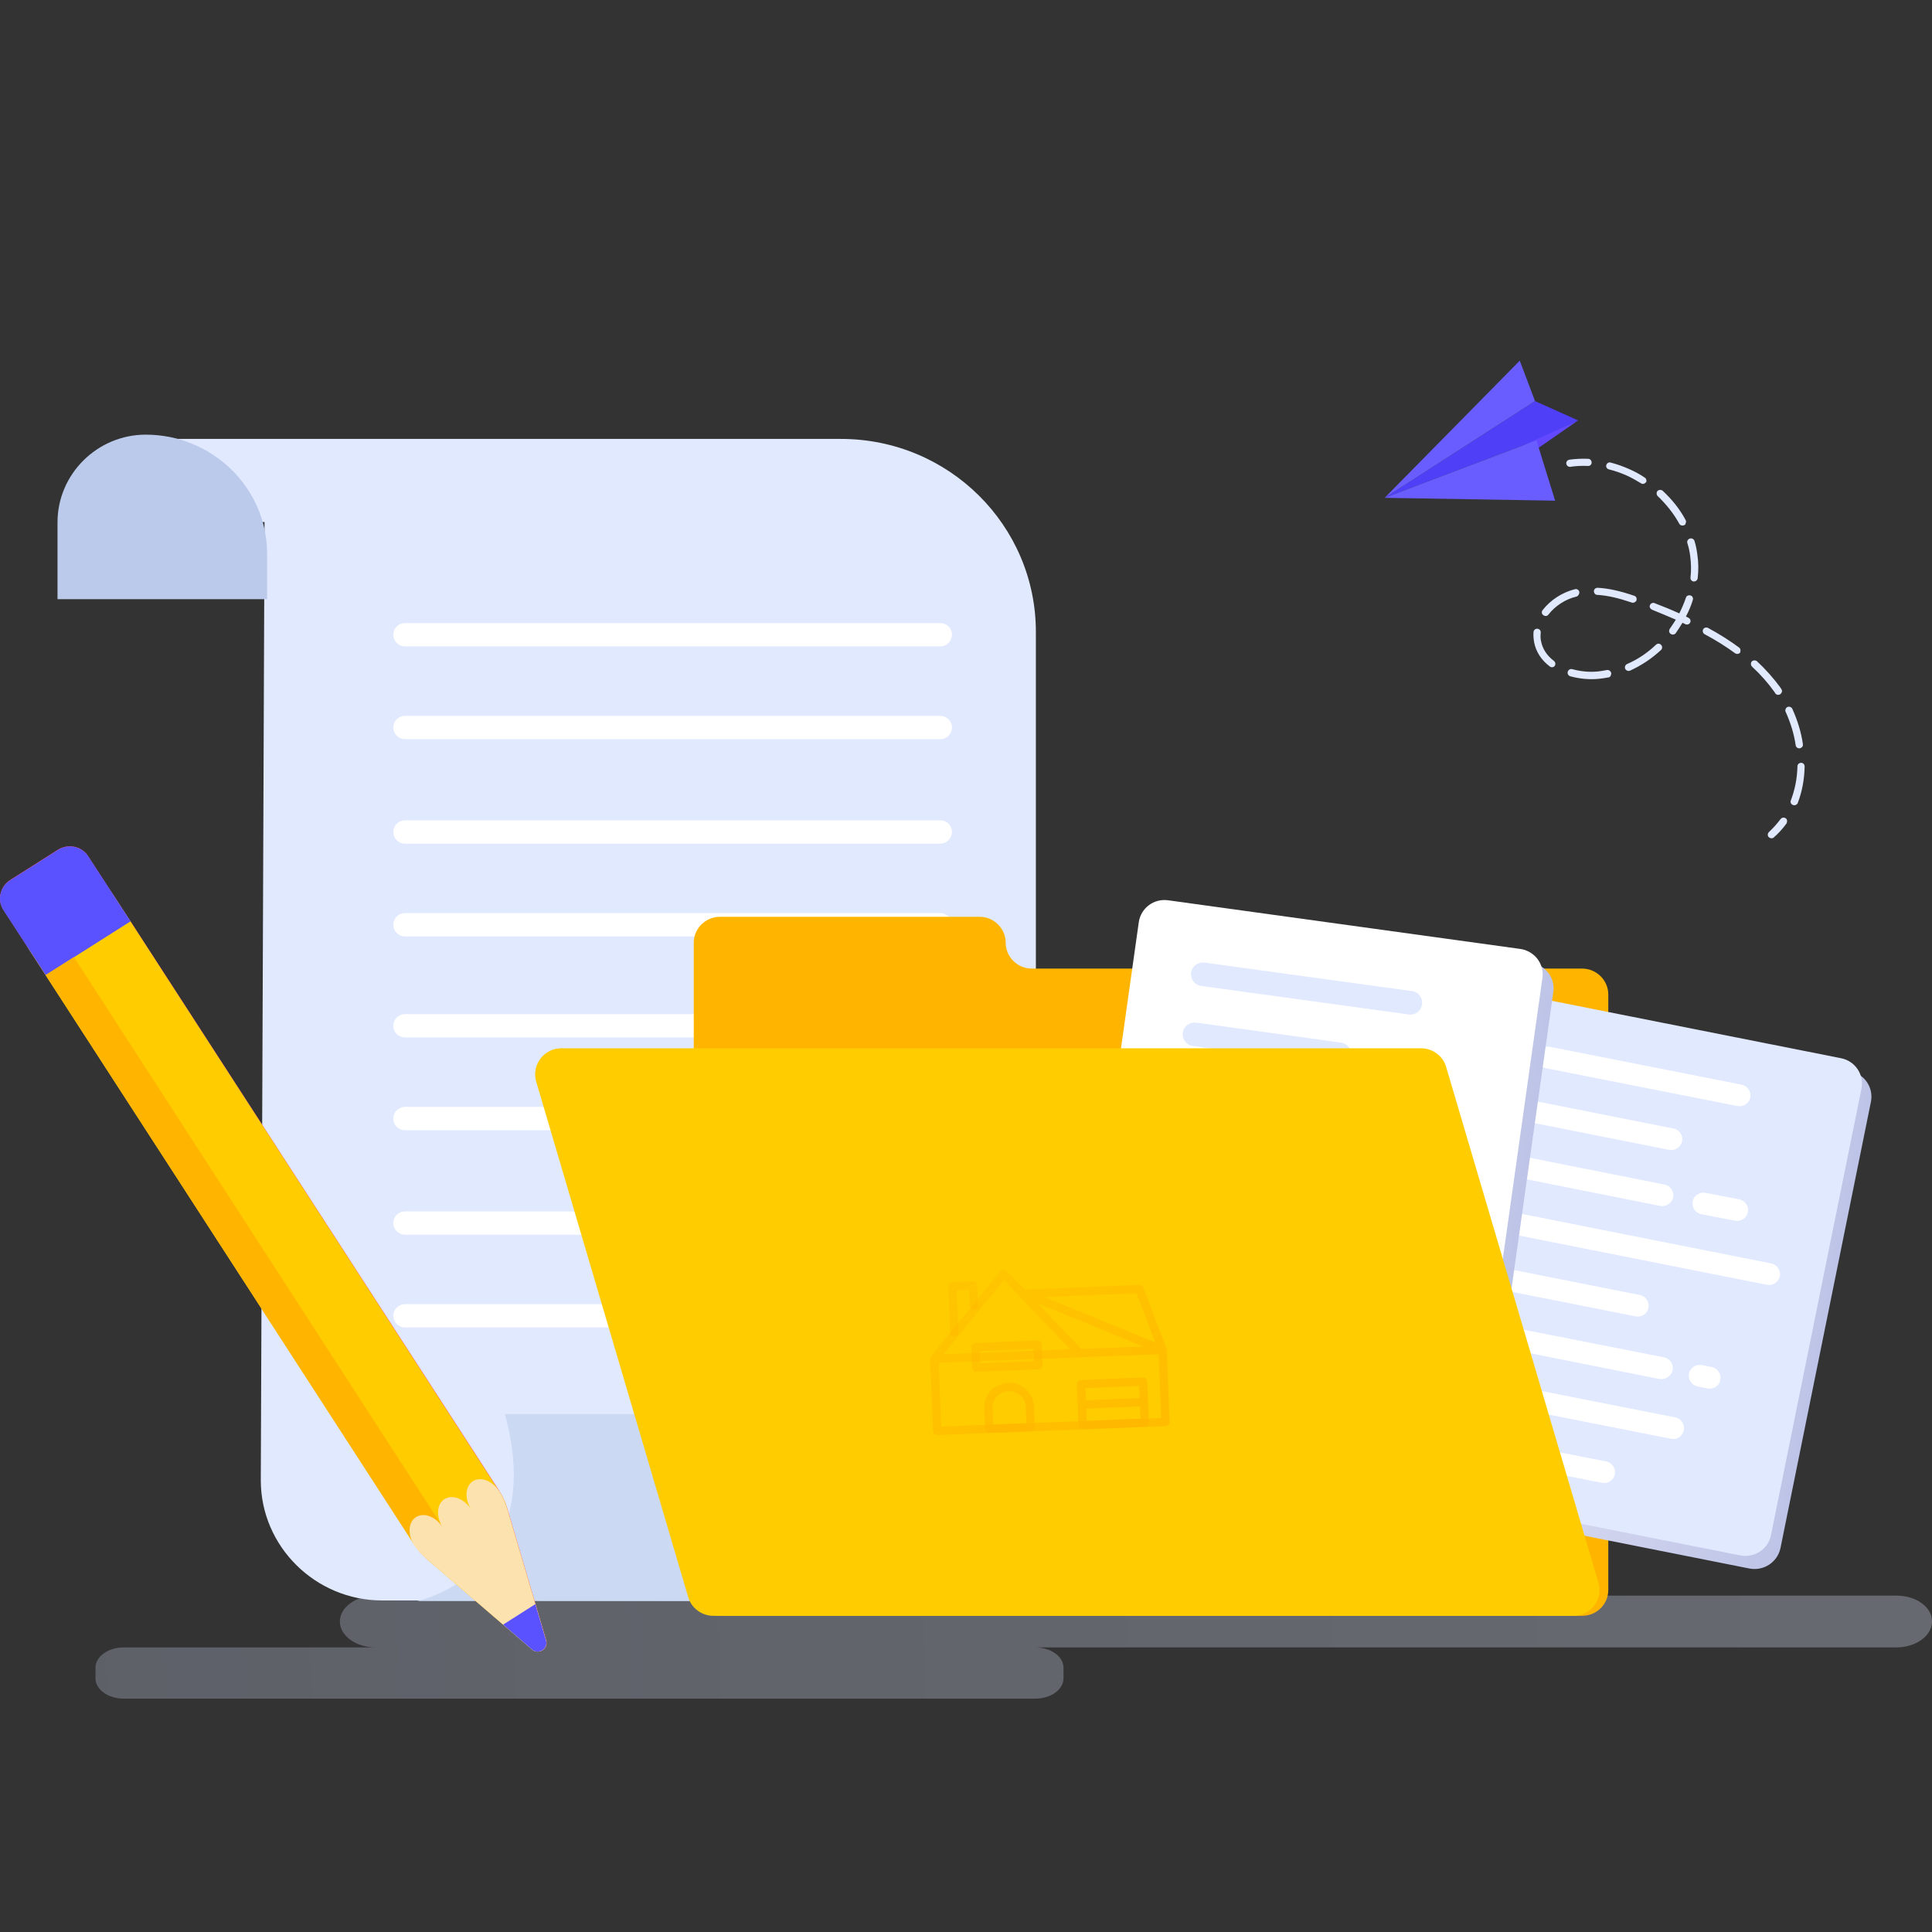 <svg width="150" height="150" viewBox="0 0 150 150" fill="none" xmlns="http://www.w3.org/2000/svg">
<rect x="0" y="0" width="150" height="150" fill="#333333" stroke="none"/>
<path opacity="0.3" d="M147.256 123.883H29.155C27.637 123.883 26.387 124.789 26.387 125.894C26.387 126.999 27.637 127.905 29.155 127.905H9.602C8.396 127.905 7.414 128.612 7.414 129.474V130.313C7.414 131.175 8.396 131.882 9.602 131.882H80.382C81.587 131.882 82.569 131.175 82.569 130.313V129.474C82.569 128.612 81.587 127.905 80.382 127.905H147.233C148.751 127.905 150.001 126.999 150.001 125.894C150.023 124.789 148.773 123.883 147.256 123.883Z" fill="url(#paint0_linear_3526_16115)"/>
<path d="M10.984 34.078V40.531H20.538L20.248 114.934C20.248 120.061 24.489 124.259 29.667 124.259C30.493 124.259 80.425 124.304 80.425 124.304V49.06C80.425 40.796 73.662 34.078 65.291 34.078H10.984Z" fill="#E1E9FF"/>
<path d="M4.465 46.519V40.552C4.465 36.818 7.545 33.746 11.317 33.746C16.496 33.746 20.737 37.901 20.737 42.983V46.519H4.465Z" fill="#BBCAEA"/>
<path d="M72.994 50.187H31.454C30.941 50.187 30.539 49.789 30.539 49.281C30.539 48.773 30.941 48.375 31.454 48.375H72.994C73.507 48.375 73.909 48.773 73.909 49.281C73.909 49.767 73.507 50.187 72.994 50.187Z" fill="white"/>
<path d="M72.994 57.39H31.454C30.941 57.39 30.539 56.992 30.539 56.484C30.539 55.976 30.941 55.578 31.454 55.578H72.994C73.507 55.578 73.909 55.976 73.909 56.484C73.909 56.992 73.507 57.39 72.994 57.39Z" fill="white"/>
<path d="M72.994 65.501H31.454C30.941 65.501 30.539 65.104 30.539 64.596C30.539 64.087 30.941 63.69 31.454 63.69H72.994C73.507 63.69 73.909 64.087 73.909 64.596C73.909 65.082 73.507 65.501 72.994 65.501Z" fill="white"/>
<path d="M72.994 72.705H31.454C30.941 72.705 30.539 72.307 30.539 71.799C30.539 71.29 30.941 70.893 31.454 70.893H72.994C73.507 70.893 73.909 71.29 73.909 71.799C73.909 72.307 73.507 72.705 72.994 72.705Z" fill="white"/>
<path d="M72.994 80.548H31.454C30.941 80.548 30.539 80.151 30.539 79.642C30.539 79.134 30.941 78.736 31.454 78.736H72.994C73.507 78.736 73.909 79.134 73.909 79.642C73.909 80.151 73.507 80.548 72.994 80.548Z" fill="white"/>
<path d="M72.994 87.751H31.454C30.941 87.751 30.539 87.354 30.539 86.846C30.539 86.337 30.941 85.939 31.454 85.939H72.994C73.507 85.939 73.909 86.337 73.909 86.846C73.909 87.354 73.507 87.751 72.994 87.751Z" fill="white"/>
<path d="M72.994 95.863H31.454C30.941 95.863 30.539 95.465 30.539 94.957C30.539 94.448 30.941 94.051 31.454 94.051H72.994C73.507 94.051 73.909 94.448 73.909 94.957C73.909 95.465 73.507 95.863 72.994 95.863Z" fill="white"/>
<path d="M72.994 103.066H31.454C30.941 103.066 30.539 102.668 30.539 102.16C30.539 101.652 30.941 101.254 31.454 101.254H72.994C73.507 101.254 73.909 101.652 73.909 102.16C73.909 102.668 73.507 103.066 72.994 103.066Z" fill="white"/>
<path d="M82.836 124.303C72.502 124.303 32.391 124.303 32.391 124.303C32.391 124.303 42.591 122.226 39.199 109.785C54.823 109.785 92.903 109.785 92.903 109.785C92.903 109.785 96.296 124.303 82.836 124.303Z" fill="#CCD9F2"/>
<path fill-rule="evenodd" clip-rule="evenodd" d="M122.835 125.452H55.895C54.778 125.452 53.863 124.546 53.863 123.441V73.191C53.863 72.086 54.778 71.18 55.895 71.18H76.05C77.166 71.18 78.082 72.086 78.082 73.191C78.082 74.296 78.997 75.201 80.113 75.201H122.835C123.951 75.201 124.867 76.108 124.867 77.212V123.441C124.867 124.568 123.951 125.452 122.835 125.452Z" fill="#FFB500"/>
<path d="M135.844 121.783L111.826 117.01C110.733 116.789 110.041 115.751 110.242 114.668L117.273 79.974C117.496 78.891 118.545 78.207 119.639 78.405L143.679 83.178C144.772 83.4 145.464 84.438 145.263 85.521L138.232 120.215C137.987 121.297 136.938 121.982 135.844 121.783Z" fill="url(#paint1_linear_3526_16115)"/>
<path d="M135.132 120.766L111.092 115.993C109.998 115.772 109.306 114.733 109.507 113.65L116.538 78.957C116.762 77.874 117.811 77.189 118.904 77.388L142.944 82.161C144.038 82.382 144.73 83.421 144.529 84.503L137.498 119.197C137.275 120.28 136.226 120.965 135.132 120.766Z" fill="#E1E9FF"/>
<path d="M134.884 85.872L120.018 82.933C119.549 82.845 119.259 82.381 119.348 81.939C119.437 81.475 119.906 81.187 120.353 81.276L135.218 84.215C135.687 84.303 135.977 84.767 135.888 85.209C135.799 85.673 135.33 85.96 134.884 85.872Z" fill="white"/>
<path d="M137.181 99.751L117.494 95.839C117.026 95.751 116.735 95.287 116.825 94.845C116.914 94.381 117.383 94.094 117.829 94.182L137.516 98.093C137.985 98.182 138.275 98.646 138.186 99.088C138.097 99.53 137.65 99.839 137.181 99.751Z" fill="white"/>
<path d="M128.836 107.064L115.756 104.456C115.287 104.368 114.997 103.904 115.086 103.462C115.176 102.998 115.644 102.711 116.091 102.799L129.193 105.385C129.662 105.473 129.952 105.937 129.863 106.379C129.751 106.843 129.305 107.152 128.836 107.064Z" fill="white"/>
<path d="M132.562 107.795L131.803 107.64C131.334 107.552 131.044 107.088 131.133 106.646C131.223 106.182 131.691 105.894 132.138 105.983L132.897 106.137C133.365 106.226 133.656 106.69 133.566 107.132C133.499 107.596 133.031 107.883 132.562 107.795Z" fill="white"/>
<path d="M128.901 93.628L118.365 91.529C117.897 91.44 117.607 90.976 117.696 90.534C117.785 90.07 118.254 89.783 118.7 89.871L129.236 91.971C129.705 92.059 129.995 92.523 129.905 92.965C129.816 93.407 129.37 93.716 128.901 93.628Z" fill="white"/>
<path d="M134.704 94.777L132.092 94.269C131.623 94.181 131.333 93.716 131.422 93.275C131.512 92.811 131.98 92.523 132.427 92.612L135.038 93.12C135.507 93.208 135.797 93.672 135.708 94.114C135.619 94.556 135.172 94.866 134.704 94.777Z" fill="white"/>
<path d="M129.727 111.704L114.862 108.765C114.393 108.677 114.103 108.213 114.192 107.771C114.281 107.307 114.75 107.019 115.196 107.108L130.062 110.047C130.531 110.135 130.821 110.599 130.732 111.041C130.643 111.505 130.196 111.815 129.727 111.704Z" fill="white"/>
<path d="M126.984 102.203L116.627 100.148C116.158 100.059 115.868 99.595 115.958 99.153C116.047 98.689 116.516 98.402 116.962 98.49L127.319 100.546C127.788 100.634 128.078 101.098 127.989 101.54C127.899 102.004 127.453 102.291 126.984 102.203Z" fill="white"/>
<path d="M129.593 89.275L119.237 87.22C118.768 87.132 118.478 86.668 118.567 86.226C118.656 85.762 119.125 85.474 119.571 85.563L129.928 87.618C130.397 87.706 130.687 88.17 130.598 88.612C130.509 89.054 130.062 89.364 129.593 89.275Z" fill="white"/>
<path d="M124.371 115.129L114.014 113.074C113.545 112.985 113.255 112.521 113.344 112.079C113.434 111.615 113.902 111.328 114.349 111.416L124.706 113.471C125.174 113.56 125.465 114.024 125.375 114.466C125.286 114.93 124.84 115.217 124.371 115.129Z" fill="white"/>
<path d="M112.789 117.983L85.446 114.204C84.352 114.049 83.571 113.055 83.727 111.95L89.263 72.682C89.419 71.599 90.423 70.826 91.539 70.981L118.883 74.759C119.976 74.914 120.758 75.909 120.601 77.013L115.066 116.281C114.909 117.364 113.883 118.115 112.789 117.983Z" fill="url(#paint2_linear_3526_16115)"/>
<path d="M111.941 116.899L84.598 113.12C83.504 112.965 82.723 111.971 82.879 110.866L88.415 71.598C88.571 70.515 89.576 69.742 90.692 69.897L118.035 73.675C119.129 73.83 119.91 74.825 119.754 75.929L114.218 115.197C114.062 116.28 113.035 117.053 111.941 116.899Z" fill="white"/>
<path d="M109.356 78.759L93.262 76.549C92.749 76.483 92.414 76.019 92.481 75.51C92.548 75.002 93.017 74.671 93.53 74.737L109.624 76.947C110.137 77.013 110.472 77.477 110.405 77.985C110.338 78.494 109.869 78.847 109.356 78.759Z" fill="#E1E9FF"/>
<path d="M112.637 93.498L91.298 90.559C90.784 90.492 90.449 90.028 90.516 89.52C90.583 89.012 91.052 88.68 91.565 88.747L112.904 91.686C113.418 91.752 113.753 92.216 113.686 92.724C113.596 93.21 113.128 93.564 112.637 93.498Z" fill="#E1E9FF"/>
<path d="M104.155 101.85L89.981 99.883C89.468 99.817 89.133 99.353 89.2 98.844C89.267 98.336 89.736 98.005 90.249 98.071L104.423 100.038C104.936 100.104 105.271 100.568 105.204 101.076C105.137 101.562 104.668 101.916 104.155 101.85Z" fill="#E1E9FF"/>
<path d="M108.217 102.402L107.391 102.291C106.878 102.225 106.543 101.761 106.61 101.253C106.677 100.744 107.146 100.413 107.659 100.479L108.485 100.59C108.998 100.656 109.333 101.12 109.266 101.628C109.177 102.136 108.708 102.468 108.217 102.402Z" fill="#E1E9FF"/>
<path d="M103.375 87.466L91.969 85.897C91.456 85.83 91.121 85.366 91.188 84.858C91.255 84.35 91.724 84.018 92.237 84.085L103.643 85.653C104.157 85.72 104.492 86.184 104.425 86.692C104.335 87.178 103.867 87.532 103.375 87.466Z" fill="#E1E9FF"/>
<path d="M109.672 88.328L106.86 87.93C106.347 87.864 106.012 87.4 106.079 86.891C106.146 86.383 106.615 86.052 107.128 86.118L109.94 86.516C110.454 86.582 110.789 87.046 110.722 87.554C110.632 88.04 110.164 88.394 109.672 88.328Z" fill="#E1E9FF"/>
<path d="M105.43 106.778L89.337 104.568C88.823 104.502 88.488 104.038 88.555 103.53C88.622 103.022 89.091 102.69 89.605 102.756L105.698 104.966C106.211 105.033 106.546 105.497 106.479 106.005C106.39 106.513 105.921 106.845 105.43 106.778Z" fill="#E1E9FF"/>
<path d="M101.857 96.768L90.63 95.221C90.116 95.154 89.781 94.691 89.848 94.182C89.915 93.674 90.384 93.343 90.897 93.409L102.125 94.956C102.638 95.022 102.973 95.486 102.906 95.994C102.839 96.502 102.37 96.834 101.857 96.768Z" fill="#E1E9FF"/>
<path d="M103.845 82.758L92.618 81.211C92.105 81.145 91.77 80.681 91.837 80.172C91.904 79.664 92.372 79.333 92.886 79.399L104.113 80.946C104.627 81.012 104.961 81.476 104.894 81.984C104.805 82.493 104.336 82.824 103.845 82.758Z" fill="#E1E9FF"/>
<path d="M99.892 110.779L88.665 109.233C88.151 109.166 87.817 108.702 87.883 108.194C87.951 107.686 88.419 107.354 88.933 107.421L100.16 108.967C100.673 109.034 101.008 109.498 100.941 110.006C100.874 110.492 100.406 110.846 99.892 110.779Z" fill="#E1E9FF"/>
<path fill-rule="evenodd" clip-rule="evenodd" d="M122.164 125.452H55.379C54.486 125.452 53.682 124.855 53.437 124.015L41.629 83.974C41.25 82.692 42.232 81.389 43.571 81.389H110.333C111.226 81.389 112.03 81.985 112.275 82.825L124.105 122.888C124.485 124.17 123.503 125.452 122.164 125.452Z" fill="#FFCC00"/>
<path d="M83.815 105.056L90.266 104.813L90.489 110.404L72.766 111.089L72.543 105.498M79.596 100.437L88.458 100.084L90.266 104.813L79.596 100.437ZM83.815 105.056L77.922 98.891L72.543 105.498L83.815 105.056Z" stroke="url(#paint3_linear_3526_16115)" stroke-width="0.643" stroke-linecap="round" stroke-linejoin="round"/>
<path d="M74.083 103.443L73.949 99.863L75.556 99.797L75.623 101.388M88.882 110.448L88.748 107.266L83.927 107.465L84.061 110.647L88.882 110.448ZM83.994 109.056L88.815 108.857L83.994 109.056ZM80.021 110.802L76.806 110.934L76.739 109.343C76.695 108.459 77.387 107.73 78.279 107.686C79.172 107.642 79.909 108.327 79.954 109.211L80.021 110.802ZM75.802 106.183L80.623 105.984L80.556 104.393L75.735 104.592L75.802 106.183Z" stroke="url(#paint4_linear_3526_16115)" stroke-width="0.643" stroke-linecap="round" stroke-linejoin="round"/>
<path d="M4.511 65.963L0.783 68.328C0.002 68.836 -0.244 69.875 0.27 70.648L2.279 73.742L3.551 75.686L32.144 119.86C32.434 120.302 32.792 120.722 33.193 121.075L41.318 128.058C41.832 128.5 42.613 128.014 42.412 127.351L39.399 117.142C39.242 116.634 39.019 116.148 38.729 115.684L10.136 71.532L8.863 69.587L6.855 66.494C6.363 65.698 5.314 65.477 4.511 65.963Z" fill="#FF5E94"/>
<path d="M39.377 117.142L42.39 127.351C42.591 127.992 41.81 128.5 41.297 128.058L33.172 121.075C32.77 120.721 32.413 120.324 32.123 119.86L2.279 73.764C1.119 71.951 1.632 69.565 3.463 68.416C5.293 67.267 7.704 67.775 8.864 69.587L38.708 115.705C39.02 116.147 39.243 116.633 39.377 117.142Z" fill="#FFCC00"/>
<path d="M10.136 71.532L3.551 75.709L0.27 70.671C-0.244 69.897 0.002 68.837 0.783 68.35L4.511 65.986C5.292 65.478 6.363 65.721 6.855 66.494L10.136 71.532Z" fill="#5A52FF"/>
<path d="M5.738 74.306L3.539 75.701L32.188 119.966L34.386 118.571L5.738 74.306Z" fill="#FFB500"/>
<path d="M33.172 121.076L41.297 128.059C41.81 128.501 42.592 128.014 42.391 127.352L39.377 117.142C39.221 116.656 39.02 116.17 38.73 115.728C38.194 114.955 37.301 114.623 36.721 114.999C36.118 115.374 36.051 116.347 36.565 117.164C36.029 116.347 35.114 116.015 34.511 116.391C33.909 116.767 33.842 117.739 34.355 118.557C33.819 117.739 32.904 117.407 32.302 117.783C31.699 118.159 31.632 119.131 32.145 119.949H32.123C32.458 120.369 32.793 120.744 33.172 121.076Z" fill="#FCE2AE"/>
<path d="M39.062 126.136L41.295 128.058C41.808 128.5 42.589 128.014 42.388 127.351L41.562 124.545L39.062 126.136Z" fill="#5A52FF"/>
<path d="M119.178 31.139L122.526 32.641L119.289 34.188L107.504 38.652L119.178 31.139Z" fill="#4F3FF7"/>
<path d="M122.524 32.641L117.613 36.044L118.305 34.563L122.524 32.641Z" fill="#6249FF"/>
<path d="M119.178 31.138L117.995 28L107.504 38.651L119.178 31.138Z" fill="#6A5DFF"/>
<path d="M107.504 38.651L119.289 34.188L120.74 38.872L107.504 38.651Z" fill="#6A5DFF"/>
<path d="M123.55 36.021C123.573 35.999 123.573 35.955 123.573 35.911C123.573 35.756 123.461 35.623 123.305 35.623C122.814 35.601 122.323 35.623 121.854 35.69C121.698 35.712 121.586 35.844 121.608 35.999C121.631 36.154 121.765 36.264 121.921 36.242C122.367 36.176 122.814 36.154 123.26 36.176C123.394 36.198 123.506 36.132 123.55 36.021Z" fill="#E1E9FF"/>
<path d="M139.197 62.495C139.063 62.451 138.974 62.275 139.041 62.142C139.353 61.324 139.532 60.44 139.554 59.49C139.554 59.336 139.688 59.225 139.844 59.225C140.001 59.225 140.112 59.358 140.112 59.512C140.09 60.529 139.911 61.479 139.577 62.341C139.577 62.341 139.577 62.341 139.577 62.363C139.487 62.495 139.331 62.562 139.197 62.495ZM139.733 58.098C139.577 58.12 139.443 58.01 139.42 57.877C139.286 56.971 139.018 56.109 138.639 55.27C138.572 55.137 138.639 54.96 138.773 54.894C138.907 54.828 139.085 54.894 139.152 55.026C139.554 55.91 139.844 56.838 139.978 57.789C139.978 57.855 139.978 57.899 139.956 57.943C139.911 58.01 139.844 58.076 139.733 58.098ZM138.215 53.899C138.081 53.988 137.902 53.944 137.835 53.833L137.768 53.723C137.277 53.038 136.697 52.375 136.027 51.756C135.916 51.645 135.916 51.469 136.005 51.358C136.117 51.248 136.295 51.248 136.407 51.336C137.099 51.977 137.702 52.662 138.237 53.391L138.304 53.502C138.371 53.59 138.371 53.678 138.327 53.767C138.282 53.833 138.26 53.877 138.215 53.899ZM135.112 50.651C135.023 50.784 134.844 50.806 134.711 50.717C134.019 50.209 133.215 49.701 132.344 49.237C132.211 49.17 132.166 48.994 132.233 48.861C132.3 48.728 132.478 48.684 132.612 48.751C133.505 49.237 134.309 49.745 135.023 50.275C135.135 50.364 135.157 50.496 135.112 50.607C135.135 50.629 135.112 50.651 135.112 50.651ZM131.228 48.331C131.161 48.463 131.005 48.53 130.849 48.463C130.782 48.419 130.715 48.397 130.626 48.353C130.47 48.618 130.291 48.883 130.112 49.148C130.023 49.281 129.845 49.303 129.711 49.215C129.577 49.126 129.554 48.95 129.644 48.817C129.8 48.596 129.956 48.353 130.112 48.11C129.532 47.867 128.929 47.602 128.26 47.336C128.126 47.27 128.037 47.115 128.103 46.983C128.148 46.85 128.327 46.762 128.461 46.828C129.153 47.093 129.8 47.358 130.38 47.624C130.581 47.226 130.76 46.806 130.894 46.408C130.938 46.254 131.094 46.187 131.251 46.231C131.407 46.276 131.474 46.43 131.429 46.585C131.295 47.027 131.117 47.447 130.894 47.867C130.961 47.889 131.028 47.933 131.072 47.955C131.228 48.021 131.295 48.198 131.228 48.331ZM131.496 45.149C131.34 45.127 131.228 44.994 131.251 44.839C131.318 44.287 131.295 43.712 131.228 43.182C131.184 42.85 131.117 42.497 131.005 42.166C130.961 42.011 131.05 41.856 131.206 41.812C131.362 41.768 131.519 41.856 131.563 42.011C131.675 42.364 131.742 42.74 131.786 43.094C131.876 43.69 131.876 44.287 131.809 44.883C131.809 44.906 131.786 44.95 131.786 44.972C131.742 45.082 131.63 45.149 131.496 45.149ZM128.974 50.452C128.237 51.137 127.434 51.667 126.563 52.065C126.429 52.132 126.251 52.065 126.184 51.933C126.117 51.8 126.184 51.623 126.318 51.557C127.144 51.203 127.903 50.695 128.572 50.054C128.684 49.944 128.862 49.944 128.974 50.077C129.063 50.165 129.063 50.275 129.019 50.386C129.019 50.408 128.996 50.43 128.974 50.452ZM130.76 40.773C130.626 40.84 130.447 40.795 130.38 40.663C129.956 39.889 129.376 39.16 128.706 38.519C128.595 38.409 128.595 38.232 128.684 38.122C128.795 38.011 128.974 38.011 129.086 38.099C129.822 38.785 130.425 39.536 130.871 40.376C130.916 40.464 130.916 40.552 130.871 40.619C130.871 40.707 130.827 40.751 130.76 40.773ZM124.867 52.596C124.621 52.64 124.354 52.684 124.108 52.706C123.394 52.772 122.635 52.706 121.921 52.507C121.764 52.463 121.675 52.308 121.72 52.154C121.764 51.999 121.921 51.911 122.077 51.955C122.724 52.132 123.394 52.198 124.063 52.132C124.287 52.109 124.532 52.065 124.755 52.021C124.912 51.999 125.045 52.087 125.09 52.242C125.112 52.308 125.09 52.353 125.068 52.419C125.045 52.529 124.956 52.596 124.867 52.596ZM126.697 46.784C125.648 46.43 124.8 46.231 124.019 46.187C123.862 46.187 123.751 46.055 123.751 45.9C123.751 45.745 123.885 45.635 124.041 45.635C124.867 45.679 125.782 45.878 126.876 46.254C127.032 46.298 127.099 46.452 127.054 46.607V46.629C126.965 46.762 126.831 46.828 126.697 46.784ZM127.791 37.437C127.702 37.569 127.523 37.613 127.412 37.525C127.054 37.304 126.697 37.105 126.318 36.928C125.871 36.729 125.38 36.553 124.912 36.442C124.755 36.398 124.666 36.243 124.711 36.111C124.755 35.956 124.912 35.868 125.045 35.912C125.559 36.044 126.05 36.221 126.541 36.442C126.943 36.619 127.345 36.84 127.702 37.083C127.813 37.149 127.858 37.304 127.813 37.437C127.813 37.414 127.813 37.437 127.791 37.437ZM120.715 51.69C120.626 51.822 120.447 51.844 120.313 51.734C119.666 51.248 119.242 50.585 119.108 49.855C119.063 49.59 119.041 49.325 119.063 49.06C119.086 48.905 119.22 48.795 119.376 48.817C119.532 48.839 119.644 48.972 119.621 49.126C119.599 49.347 119.599 49.568 119.644 49.767C119.755 50.364 120.09 50.894 120.648 51.314C120.76 51.402 120.782 51.535 120.738 51.645C120.738 51.645 120.715 51.667 120.715 51.69ZM122.389 46.32C121.541 46.519 120.738 47.049 120.224 47.712C120.135 47.845 119.956 47.867 119.822 47.756C119.688 47.668 119.666 47.491 119.778 47.358C120.38 46.585 121.296 45.988 122.278 45.745C122.434 45.701 122.59 45.812 122.612 45.944C122.635 46.011 122.612 46.077 122.59 46.121C122.546 46.231 122.479 46.298 122.389 46.32Z" fill="#E1E9FF"/>
<path d="M138.73 63.863C138.774 63.752 138.752 63.598 138.64 63.532C138.506 63.443 138.35 63.465 138.239 63.598C137.971 63.951 137.681 64.283 137.346 64.592C137.234 64.703 137.212 64.879 137.323 64.99C137.435 65.1 137.614 65.123 137.725 65.012C138.082 64.703 138.417 64.327 138.707 63.929C138.707 63.885 138.73 63.885 138.73 63.863Z" fill="#E1E9FF"/>
<defs>
<linearGradient id="paint0_linear_3526_16115" x1="157.329" y1="124.918" x2="0.322" y2="129.564" gradientUnits="userSpaceOnUse">
<stop stop-color="#E1E9FF"/>
<stop offset="1" stop-color="#BFC8E2"/>
</linearGradient>
<linearGradient id="paint1_linear_3526_16115" x1="113.761" y1="97.31" x2="141.711" y2="102.968" gradientUnits="userSpaceOnUse">
<stop stop-color="#E4E3F3"/>
<stop offset="1" stop-color="#BDC4E7"/>
</linearGradient>
<linearGradient id="paint2_linear_3526_16115" x1="86.502" y1="92.32" x2="117.808" y2="96.726" gradientUnits="userSpaceOnUse">
<stop stop-color="#E4E3F3"/>
<stop offset="1" stop-color="#BDC4E7"/>
</linearGradient>
<linearGradient id="paint3_linear_3526_16115" x1="76.834" y1="99.097" x2="85.247" y2="113.816" gradientUnits="userSpaceOnUse">
<stop stop-color="#FFB500" stop-opacity="0.3"/>
<stop offset="1" stop-color="#FFB500" stop-opacity="0.7"/>
</linearGradient>
<linearGradient id="paint4_linear_3526_16115" x1="76.337" y1="98.054" x2="84.952" y2="113.127" gradientUnits="userSpaceOnUse">
<stop stop-color="#FFB500" stop-opacity="0.3"/>
<stop offset="1" stop-color="#FFB500" stop-opacity="0.7"/>
</linearGradient>
</defs>
</svg>
